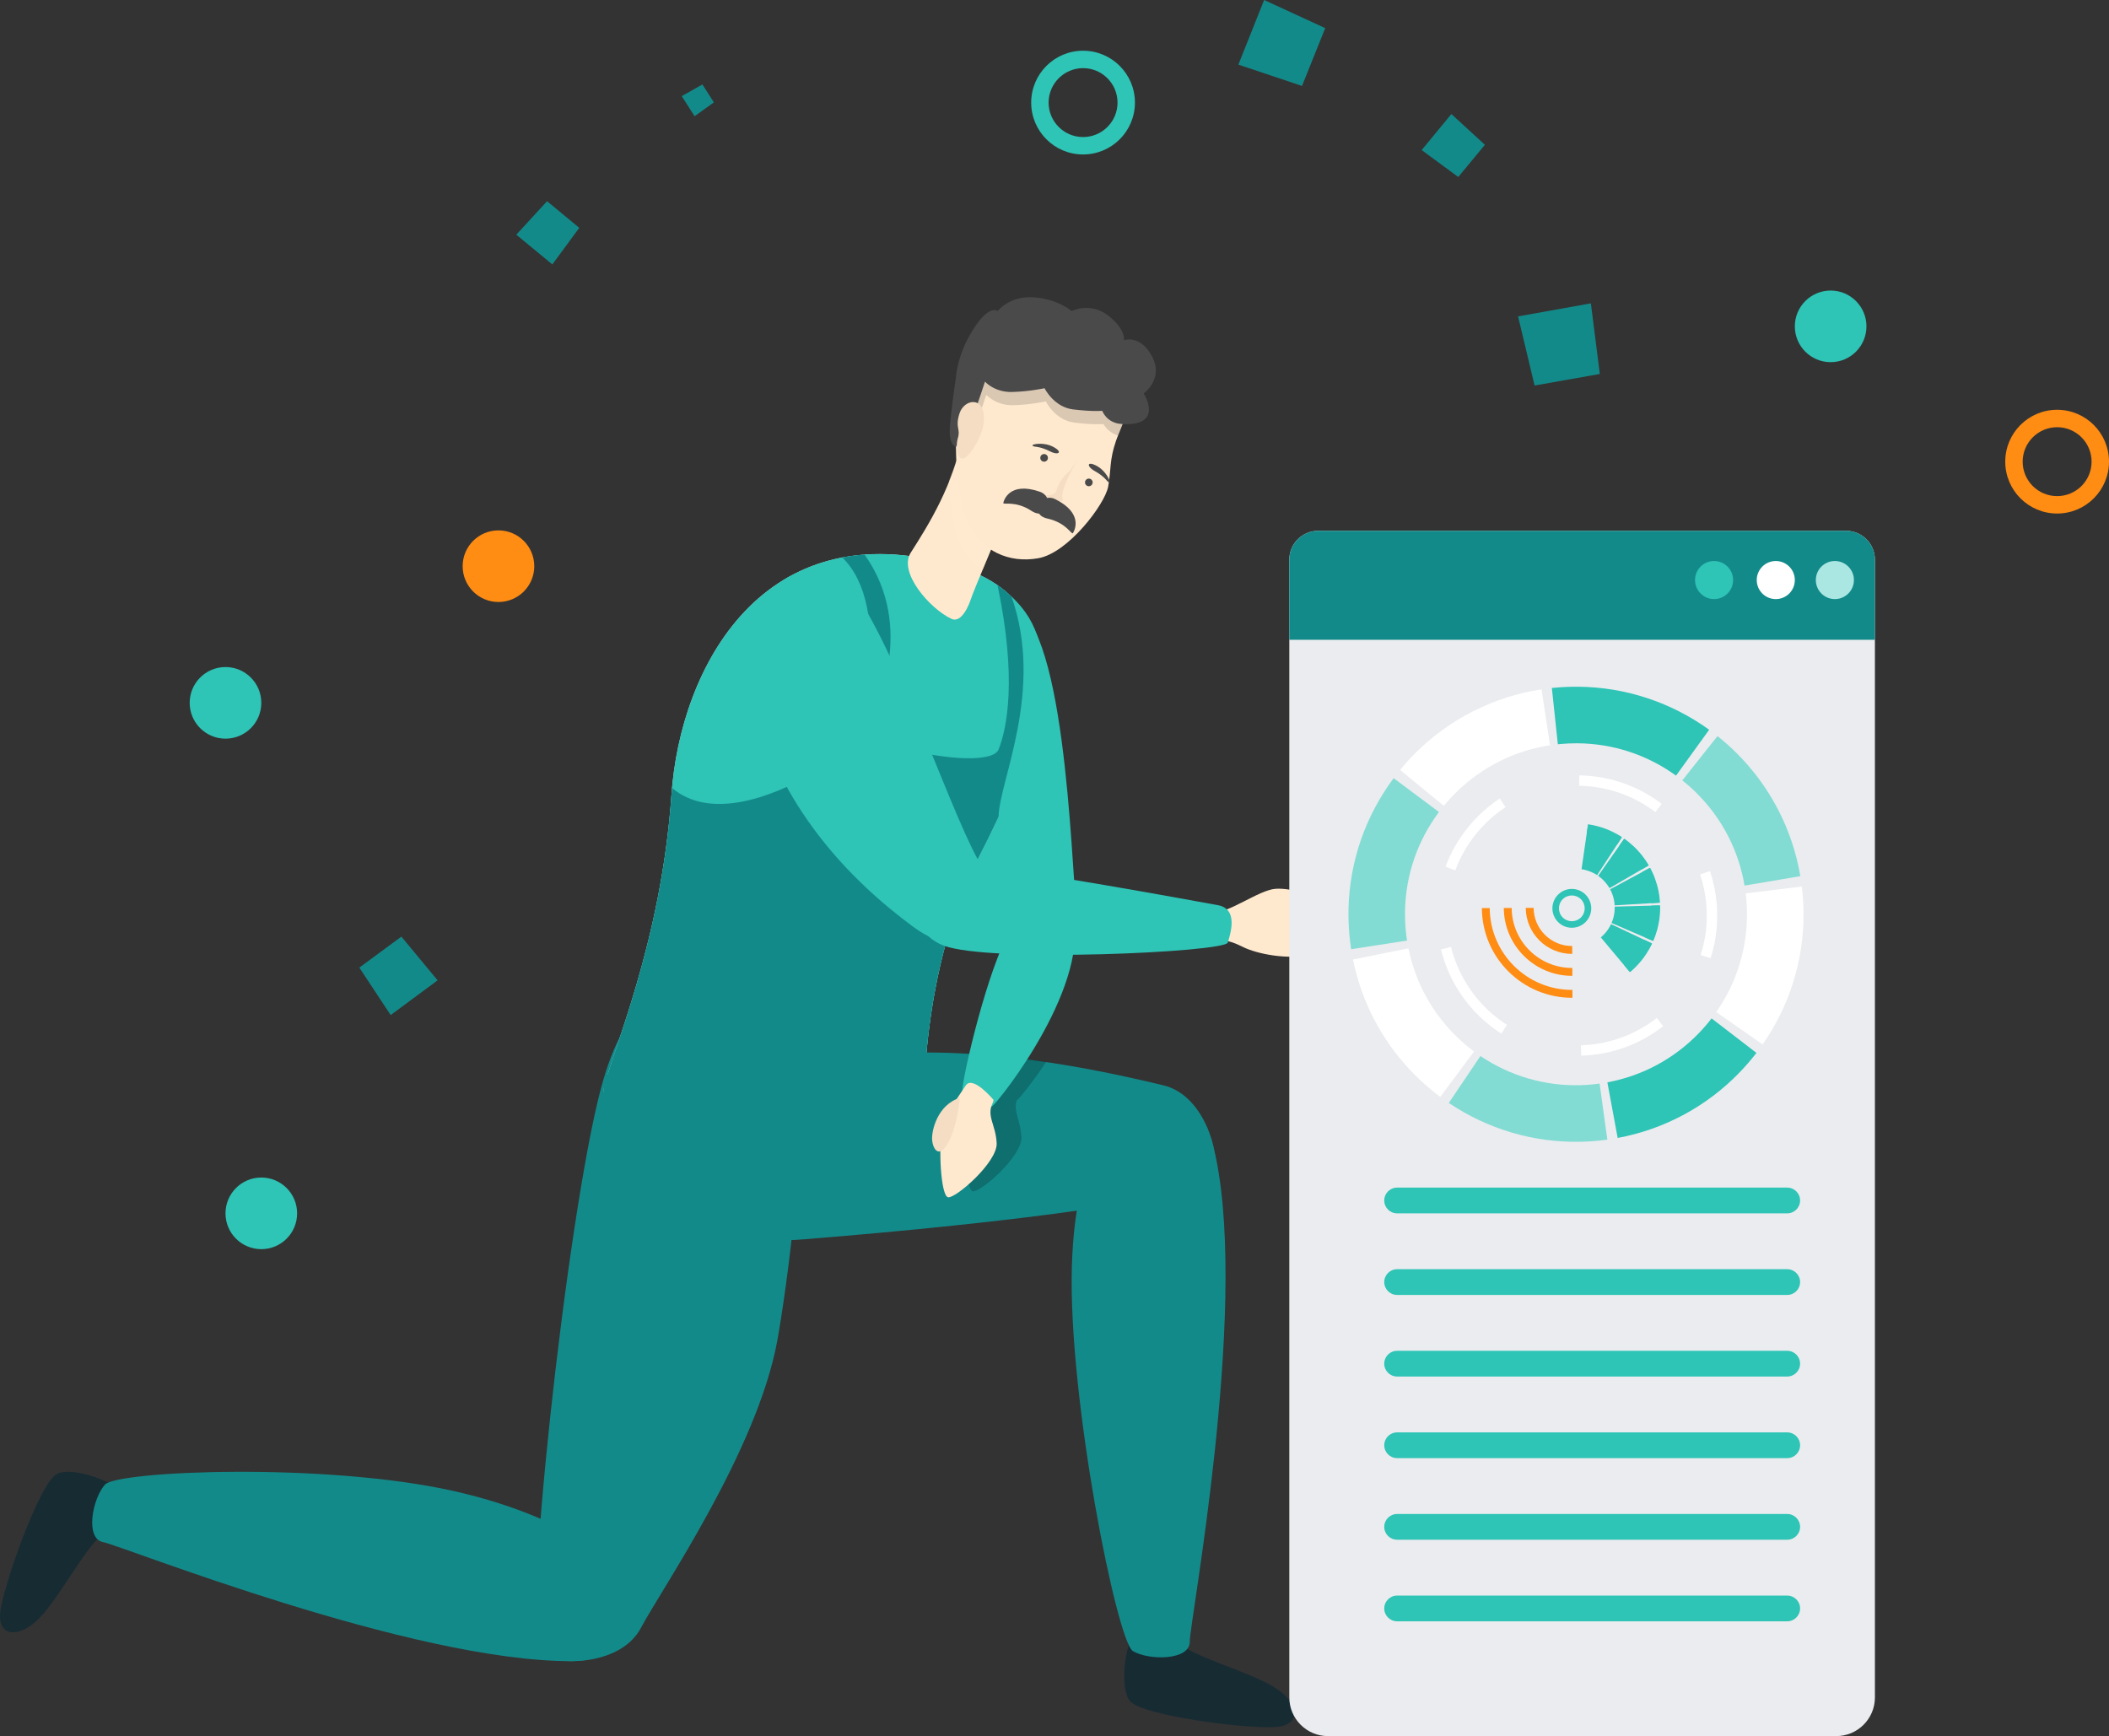 <svg xmlns="http://www.w3.org/2000/svg" viewBox="0 0 739.726 608.982"><rect x="0" y="0" width="739.726" height="608.982" fill="#333333" stroke="none"/><g style="isolation:isolate;"><g id="Calque_2"><g id="Charte_graphique"><path d="M272.614,470.365c-7.145,38.791-40.853,87.439-47.772,100.585-6.921,13.145-28.114,13.309-35.247,9.783-7.134-3.528,9.114-153.218,21.096-198.615,18.268-69.219,56.554-5.011,65.558.057,9.005,5.068-.8,72.801-3.634,88.19Z" style="fill:#138a8a;"></path><path d="M413.062,576.049c5.04,4.931,23.581,9.884,33.004,15.253,9.424,5.369,10.85,13.258,2.324,14.399-8.525,1.139-48.324-3.724-52.203-9.203-3.88-5.479-1.12-22.025,2.387-23.888,3.506-1.863,14.487,3.44,14.487,3.44Z" style="fill:#172b33;"></path><path d="M36.552,537.748c-5.893,3.871-14.689,20.928-21.946,28.989-7.257,8.06-15.268,7.768-14.563-.804.706-8.572,13.953-46.415,20.134-49.035,6.181-2.62,21.756,3.608,22.828,7.432,1.071,3.824-6.453,13.418-6.453,13.418Z" style="fill:#172b33;"></path><path d="M360.257,216.493c15.831,21.564,15.803,105.673,18.429,112.006,2.625,6.332-21.938,13.977-32.909-9.157-10.969-23.134-15.795-66.573-15.356-80.175.439-13.602,14.479-43.594,29.836-22.674Z" style="fill:#2ec4b6;"></path><path d="M334.594,198.309c47.908,13.834,29.091,62.598,8.676,102.38-20.414,39.783-19.394,87.755-19.394,95.361,0,7.605-114.677-1.723-112.126-14.008,2.552-12.286,20.156-50.93,23.769-103.29,3.077-44.592,32.216-99.748,99.075-80.442Z" style="fill:#bad3d9;"></path><path d="M334.594,198.309c47.908,13.834,29.091,62.598,8.676,102.38-20.414,39.783-19.394,87.755-19.394,95.361,0,7.605-114.677-1.723-112.126-14.008,2.552-12.286,20.156-50.93,23.769-103.29,3.077-44.592,32.216-99.748,99.075-80.442Z" style="fill:#2ec4b6;"></path><path d="M235.52,278.749c.053-.762.173-1.548.242-2.317,12.552,10.581,32.802,4.749,51.551-6.318,17.776-10.493,25.637-57.81,8.099-74.566,2.583-.491,5.069-.83,7.835-1.017,18.182,25.641,3.919,54.353,1.574,60.084-2.974,7.269,42.288,16.188,45.435,8.26,2.92-7.353,6.515-24.824-.37-57.598,27.864,19.221,11.193,60.705-6.617,95.41-20.415,39.782-19.393,87.754-19.393,95.361,0,7.605-114.679-1.724-112.127-14.01,2.553-12.286,20.155-50.928,23.77-103.29Z" style="fill:#138a8a;"></path><path d="M311.306,369.658c39.346-2.787,82.217,7.614,96.676,11.027,14.459,3.412,19.919,23.891,18.288,31.68-1.631,7.788-72.767,16.609-144.128,22.336-71.359,5.728-72.447-46.583-69.793-56.569,2.656-9.986,83.348-7.369,98.957-8.474Z" style="fill:#138a8a;"></path><path d="M426.597,406.644c10.993,54.994-9.362,162.521-9.294,169.186.067,6.666-14.357,6.667-19.937,3.318-5.579-3.349-22.667-88.341-21.419-134.567,1.247-46.226,17.934-53.278,18.069-54.371.134-1.093,27.352-9.729,32.581,16.434Z" style="fill:#138a8a;"></path><path d="M200.455,582.684c-56.082.188-157.669-40.509-164.224-41.727-6.554-1.218-3.775-15.372.587-20.201,4.361-4.83,77.197-7.872,122.317,2.261,45.118,10.132,62.678,30.521,63.724,30.864,1.047.342,4.274,28.713-22.405,28.802Z" style="fill:#138a8a;"></path><path d="M301.42,210.194c16.154,25.355,33.612,79.235,43.268,94.199,9.655,14.965-2.183,37.054-24.324,20.745-22.143-16.31-47.683-42.472-56.551-80.664-8.868-38.193,22.742-57.611,37.607-34.28Z" style="fill:#2ec4b6;"></path><path d="M350.372,287.017c-.009-.225-.118-.394-.116-.625.197-12.378,16.088-44.027,4.566-77.036,19.796,17.807,9.126,48.659-4.45,77.661Z" style="fill:#2ec4b6;"></path><path d="M424.847,320.141c5.715.582,16.58-7.929,22.514-8.369,5.934-.441,14.835,2.891,17.279,4.198,2.443,1.307,1.047,17.166-5.759,18.928-6.808,1.761-17.802-.099-23.213-2.864-5.41-2.765-8.551-2.422-10.821-2.422-2.269,0,0-9.471,0-9.471Z" style="fill:#ffe9ce;"></path><path d="M341.21,417.872c-2.589-.533-3.399-17.902-2.039-23.694,1.184-5.043,4.569-9.99,7.078-13.703,0-.03-.035-.057-.035-.087,0-1.175.699-5.027,1.824-10.116,6.55.569,12.911,1.297,18.95,2.175-4.938,7.343-9.243,12.646-10.221,13.449-.039.032-.113.012-.155.041-1.209,4.047,1.372,7.015,1.653,12.987.314,6.668-14.464,19.482-17.054,18.949Z" style="opacity:.2;"></path><path d="M375.882,319.12c7.712,25.09-24.849,66.437-27.801,68.859-2.954,2.422-10.553-1.213-10.553-5.508s8.779-42.792,17.109-56.745c8.329-13.953,15.988-23.705,21.244-6.605Z" style="fill:#2ec4b6;"></path><path d="M348.305,386.606c-2.502,4.883.961,7.73,1.275,14.401.314,6.67-14.466,19.481-17.054,18.949-2.589-.532-3.399-17.902-2.039-23.692,1.36-5.792,5.799-11.793,8.249-15.505,2.451-3.712,9.737,5.039,9.737,5.039l-.167.808Z" style="fill:#ffe9ce;"></path><path d="M337.122,303.182c14.121.365,82.752,12.995,90.007,14.317,7.254,1.321,4.51,9.738,3.529,13.128-.98,3.39-83.519,7.156-99.607,1.088-16.087-6.067-10.989-28.973,6.071-28.533Z" style="fill:#2ec4b6;"></path><path d="M336.648,385.115c-7.709,2.313-10.022,11.453-9.691,14.866.33,3.414,2.642,6.608,5.837.44,3.193-6.166,3.854-15.307,3.854-15.307Z" style="fill:#f4ddc3;"></path><path d="M358.435,167.349c-5.655,13.091-16.99,39.812-18.02,43.109-.339,1.085-2.993,8.36-6.717,6.607-7.584-3.57-18.683-16.283-14.262-23.193,6.594-10.302,14.904-23.754,18.423-41.577,3.518-17.823,27.023.129,20.576,15.054Z" style="fill:#ffe9ce;"></path><path d="M358.436,167.347c-.009.022-.025.054-.033.076-3.674,8.508-9.68,22.616-13.755,32.439-2.899-1.984-5.536-4.399-7.329-7.764-2.385-4.478-3.997-13.408-4.406-23.629,1.984-4.994,3.779-10.262,4.946-16.174.439-2.229,1.192-3.896,2.158-5.081,3.867-4.743,11.17-1.755,15.668,4.113,2.248,2.934,3.796,6.592,3.862,10.359.033,1.884-.305,3.796-1.11,5.661Z" style="fill:#ffe9ce; mix-blend-mode:multiply; opacity:.3;"></path><path d="M387.131,116.137c18.773,9.614,6.716,31.486,4.312,38.471-2.403,6.985-1.642,9.968-2.759,16.096-1.117,6.128-13.974,23.207-24.458,25.097-10.484,1.889-19.67-2.649-24.433-11.584-4.762-8.934-6.449-35.58-1.621-54.881,6.582-26.303,30.637-22.583,48.96-13.199Z" style="fill:#ffe9ce;"></path><path d="M335.288,156.665c-.422-10.206.909-17.21,3.33-26.883,2.043-8.168,5.889-13.179,10.608-16.287.69.037,1.162.243,1.162.243,0,0,1.004-1.247,2.904-2.473,5.054-1.905,10.825-1.943,16.745-.821,4.012,1.434,6.285,3.294,6.285,3.294,0,0,1.211-.468,2.845-.79,2.875,1.059,5.712,2.25,8.411,3.632,1.2.615,2.093,1.346,3.006,2.067.382.301.866.562,1.209.878.833.773,1.493,1.604,2.135,2.444.235.321.435.65.643.979.056.507.088,1.012.088,1.012,0,0,.271-.06.503-.112.076.139.196.265.265.406,1.089,1.983,1.62,4.109,1.912,6.266.819,8.362-3.186,17.253-5.177,22.248-3.673-1.085-5.104-4.03-5.104-4.03,0,0-3.469.328-10.241-.495-6.772-.826-9.995-7.434-9.995-7.434,0,0-5.202,1.156-11.384,1.322-6.182.164-9.509-3.636-9.509-3.636,0,0-1.983,6.113-4.461,13.05-2.412,6.755-6.014,4.973-6.178,5.119Z" style="fill:#4a4a4a; opacity:.2;"></path><path d="M393.384,148.733c15.241.953,7.764-10.737,7.764-10.737,0,0,7.103-4.955,2.974-12.885-4.13-7.929-9.911-5.781-9.911-5.781,0,0,.826-3.633-5.452-8.589-6.277-4.955-12.884-1.631-12.884-1.631,0,0-4.625-4.151-13.215-4.812-8.591-.661-12.719,4.812-12.719,4.812,0,0-2.809-2.663-8.591,6.421-5.781,9.085-6.071,17.013-6.071,17.013,0,0-1.427,9.086-2.055,16.519-.628,7.433,2.063,7.601,2.063,7.601,0,0,3.255-2.811,5.733-9.748,2.478-6.938,4.46-13.05,4.46-13.05,0,0,3.327,3.8,9.511,3.634,6.182-.166,11.384-1.322,11.384-1.322,0,0,3.223,6.608,9.995,7.433,6.772.826,10.241.495,10.241.495,0,0,1.487,4.295,6.772,4.625Z" style="fill:#4a4a4a;"></path><path d="M345.128,147.107c.231-8.312-6.975-7.207-8.597-2.056-1.623,5.151.485,5.216-.572,8.659-1.056,3.444-.007,11.125,4.718,4.587,4.724-6.537,4.45-11.19,4.45-11.19Z" style="fill:#f4ddc3;"></path><path d="M377.967,161.251s-6.324,10.587-5.273,13.65c1.051,3.064-9.739-2.343-9.739-2.343,0,0,6.668,3.064,7.695-.811,1.026-3.875,4.716-6.701,4.716-6.701l2.602-3.795Z" style="fill:#f4ddc3;"></path><path d="M370.174,175.119c10.066,5.043,6.633,11.153,6.145,11.876-.487.721-2.192-3.608-8.927-5.097-6.735-1.487-2.37-9.359,2.782-6.779Z" style="fill:#4a4a4a;"></path><path d="M364.692,172.475c-10.646-3.665-12.609,3.064-12.785,3.917-.175.853,4.111-.959,9.886,2.813,5.776,3.772,8.348-4.854,2.899-6.73Z" style="fill:#4a4a4a;"></path><path d="M364.877,160.606c0,.741.601,1.343,1.343,1.343.741,0,1.342-.602,1.342-1.343,0-.741-.6-1.342-1.342-1.342-.742,0-1.343.6-1.343,1.342Z" style="fill:#4a4a4a;"></path><path d="M380.562,169.216c0,.741.6,1.342,1.342,1.342s1.343-.6,1.343-1.342c0-.741-.602-1.342-1.343-1.342s-1.342.6-1.342,1.342Z" style="fill:#4a4a4a;"></path><path d="M362.955,156.665s2.265.08,5.322,1.649c3.056,1.569,4.715.252.995-1.649-3.72-1.903-9.246-.64-6.316,0Z" style="fill:#4a4a4a;"></path><path d="M388.347,168.742s-1.33-1.834-4.337-3.494c-3.009-1.66-2.842-3.77.813-1.746,3.654,2.025,5.691,7.316,3.524,5.24Z" style="fill:#4a4a4a;"></path><path d="M657.624,196.327v399.068c0,7.503-6.083,13.586-13.586,13.586h-178.233c-7.503,0-13.586-6.083-13.586-13.586V196.327c0-5.596,4.536-10.132,10.132-10.132h185.142c5.596,0,10.132,4.536,10.132,10.132Z" style="fill:#ebecef;"></path><path d="M626.866,425.61h-136.832c-2.492,0-4.513-2.02-4.513-4.513h0c0-2.492,2.02-4.513,4.513-4.513h136.832c2.492,0,4.513,2.02,4.513,4.513h0c0,2.492-2.021,4.513-4.513,4.513Z" style="fill:#2ec4b6;"></path><path d="M626.866,454.23h-136.832c-2.492,0-4.513-2.021-4.513-4.513h0c0-2.492,2.02-4.513,4.513-4.513h136.832c2.492,0,4.513,2.021,4.513,4.513h0c0,2.492-2.021,4.513-4.513,4.513Z" style="fill:#2ec4b6;"></path><path d="M626.866,482.851h-136.832c-2.492,0-4.513-2.02-4.513-4.513h0c0-2.492,2.02-4.513,4.513-4.513h136.832c2.492,0,4.513,2.02,4.513,4.513h0c0,2.492-2.021,4.513-4.513,4.513Z" style="fill:#2ec4b6;"></path><path d="M626.866,511.471h-136.832c-2.492,0-4.513-2.021-4.513-4.513h0c0-2.492,2.02-4.513,4.513-4.513h136.832c2.492,0,4.513,2.021,4.513,4.513h0c0,2.492-2.021,4.513-4.513,4.513Z" style="fill:#2ec4b6;"></path><path d="M626.866,540.092h-136.832c-2.492,0-4.513-2.02-4.513-4.513h0c0-2.492,2.02-4.513,4.513-4.513h136.832c2.492,0,4.513,2.02,4.513,4.513h0c0,2.492-2.021,4.513-4.513,4.513Z" style="fill:#2ec4b6;"></path><path d="M626.866,568.712h-136.832c-2.492,0-4.513-2.021-4.513-4.513h0c0-2.492,2.02-4.513,4.513-4.513h136.832c2.492,0,4.513,2.021,4.513,4.513h0c0,2.492-2.021,4.513-4.513,4.513Z" style="fill:#2ec4b6;"></path><path d="M657.624,196.327v28.094h-205.406v-28.094c0-5.596,4.536-10.132,10.132-10.132h185.142c5.596,0,10.132,4.536,10.132,10.132Z" style="fill:#138a8a;"></path><path d="M607.884,203.466c0,3.688-2.99,6.678-6.678,6.678-3.688,0-6.678-2.99-6.678-6.678s2.99-6.678,6.678-6.678c3.688,0,6.678,2.99,6.678,6.678Z" style="fill:#2ec4b6;"></path><path d="M629.53,203.466c0,3.688-2.99,6.678-6.678,6.678-3.688,0-6.678-2.99-6.678-6.678s2.99-6.678,6.678-6.678c3.688,0,6.678,2.99,6.678,6.678Z" style="fill:#fff;"></path><path d="M650.255,203.466c0,3.688-2.99,6.678-6.678,6.678-3.688,0-6.678-2.99-6.678-6.678s2.99-6.678,6.678-6.678c3.688,0,6.678,2.99,6.678,6.678Z" style="fill:#abe7e2;"></path><path d="M545.59,241.212c2.585-.236,5.21-.343,7.794-.323l.017-.002c8.354.05,16.609,1.415,24.526,4.049,7.701,2.56,14.949,6.277,21.544,11.034l.007.012-.007.008-11.605,16.076-.006-.003c-10.161-7.329-22.121-11.249-34.598-11.337-1.952-.012-3.927.076-5.885.25-.305.03-.62.06-.958.096h-.013v-.018l-2.094-19.716.01-.003c.424-.045.848-.088,1.269-.123Z" style="fill:#2ec4b6;"></path><path d="M540.676,241.805l.003.008,2.989,19.605h-.007c-12.347,1.89-23.612,7.494-32.606,16.197-1.624,1.582-3.186,3.276-4.629,5.036l-.005.01-.008-.006-15.34-12.58.006-.007c1.924-2.333,3.985-4.58,6.157-6.689l.005-.012c5.834-5.65,12.457-10.366,19.7-14.005,7.466-3.751,15.44-6.295,23.718-7.556l.017-.002Z" style="fill:#fff;"></path><path d="M602.404,258.194l.01.01c2.363,1.879,4.649,3.914,6.784,6.048l.007.01c5.753,5.735,10.571,12.296,14.326,19.479,3.874,7.397,6.538,15.337,7.93,23.582l.003.013-19.569,3.304v-.01c-2.078-12.3-7.858-23.484-16.712-32.329l-.017.003.01-.021c-1.604-1.599-3.324-3.125-5.1-4.533l-.007.008-.006-.025.01-.008,12.331-15.53Z" style="fill:#82dcd3;"></path><path d="M488.816,272.968l.012.002,15.885,11.86-.006.012c-7.486,10.045-11.597,21.935-11.891,34.409-.048,2.263.03,4.57.23,6.853.116,1.273.28,2.555.471,3.818l.01.007h-.013l-19.602,3.026v-.01c-.265-1.667-.462-3.37-.62-5.057-.268-3.022-.371-6.074-.306-9.087l-.003-.014h0c.195-8.341,1.685-16.566,4.442-24.438,2.686-7.66,6.522-14.853,11.385-21.373l.006-.006Z" style="fill:#82dcd3;"></path><path d="M631.991,310.972v.007c.106.832.192,1.69.268,2.535.196,2.164.305,4.361.325,6.525.08,8.371-1.153,16.652-3.655,24.612-2.442,7.738-6.035,15.039-10.691,21.703l-.003.007-.01-.007-16.265-11.353.007-.006c7.165-10.267,10.893-22.286,10.78-34.763-.02-1.64-.099-3.3-.248-4.928-.053-.626-.123-1.269-.199-1.919l.01-.003-.003-.01,19.684-2.399Z" style="fill:#fff;"></path><path d="M494.004,332.642l.008.01c2.461,12.222,8.604,23.214,17.739,31.78,1.665,1.561,3.427,3.032,5.251,4.391h.017l-.013.02-11.834,15.917-.007-.014c-2.426-1.799-4.784-3.761-6.982-5.832-5.937-5.571-10.976-11.97-14.957-19.045-4.098-7.267-7.011-15.102-8.669-23.297l-.007-.01h.02l19.434-3.92Z" style="fill:#fff;"></path><path d="M600.33,357.234h.01l15.725,12.089-.003.01c-1.846,2.389-3.844,4.702-5.948,6.883l-.007.003h0c-5.647,5.849-12.135,10.774-19.264,14.648-7.331,3.976-15.221,6.77-23.436,8.288l-.017.007.003-.007-3.612-19.502.003.003c12.268-2.283,23.356-8.238,32.066-17.236,1.584-1.64,3.088-3.383,4.474-5.183l.007-.003Z" style="fill:#2ec4b6;"></path><path d="M519.263,370.423l.003.01c10.384,6.992,22.46,10.525,34.94,10.22,1.312-.04,2.638-.106,3.937-.232h.067c.941-.086,1.895-.195,2.833-.331l.013.003.003.003,2.714,19.652-.013.003c-2.966.414-6.025.66-9.057.736-8.371.209-16.669-.888-24.672-3.268-7.769-2.313-15.128-5.796-21.859-10.336l-.006-.006v-.01l11.097-16.444Z" style="fill:#82dcd3;"></path><path d="M553.942,271.973l.015.011c4.213.06,8.396.665,12.441,1.802,4.145,1.158,8.115,2.861,11.813,5.059,1.576.935,3.13,1.972,4.601,3.096l.011.006-.008.013-2.196,2.896-.011-.007c-1.363-1.038-2.801-2.002-4.262-2.872-6.778-4.022-14.543-6.224-22.453-6.353l-.015-.004.004-.011.06-3.636ZM526.029,280.094l.013.004,2.004,3.031-.011.017c-1.43.939-2.816,1.972-4.119,3.064-2.073,1.74-4.009,3.684-5.757,5.78-3.322,3.985-5.927,8.463-7.722,13.281l-.003.023-3.419-1.274v-.015c1.944-5.212,4.751-10.041,8.344-14.353,1.89-2.267,3.974-4.358,6.215-6.235,1.421-1.19,2.924-2.301,4.455-3.318l.002-.004ZM599.771,305.558l.008.011c1.199,3.608,1.987,7.361,2.327,11.155.426,4.691.179,9.397-.729,14.002-.358,1.815-.829,3.622-1.386,5.378l-.003.011-.011-.004-3.462-1.102.003-.015c.516-1.617.945-3.291,1.277-4.975.844-4.261,1.072-8.624.68-12.967-.321-3.518-1.046-6.995-2.159-10.334l-.004-.007h.011l3.447-1.154ZM508.938,332.164l.004.003c.415,1.662.919,3.305,1.514,4.9l.006.019c2.747,7.372,7.415,13.964,13.497,19.036,1.46,1.21,3.006,2.357,4.597,3.376l.011.004-.008.007-1.965,3.059-.007-.008c-1.713-1.091-3.382-2.319-4.967-3.645-3.337-2.771-6.283-5.976-8.756-9.501-2.399-3.41-4.357-7.133-5.817-11.051l-.009-.022c-.641-1.722-1.186-3.503-1.632-5.292l-.009-.015h.011l3.529-.87ZM581.113,357.09l.011.004,2.233,2.864-.011.008c-3.384,2.644-7.1,4.825-11.055,6.502-3.881,1.636-7.966,2.767-12.149,3.365-1.8.261-3.656.418-5.52.478l-.011-.004-.112-3.642h.011c1.706-.052,3.413-.194,5.116-.437,7.843-1.128,15.26-4.28,21.479-9.135l.007-.004Z" style="fill:#fff;"></path><path d="M560.185,306.972s-.305-.205-.789-.481c-.487-.265-1.147-.6-1.836-.855-.689-.265-1.401-.447-1.942-.577-.272-.05-.49-.089-.65-.126-.159-.02-.249-.03-.249-.03l2.28-15.766s.202.028.55.083c.341.063.835.156,1.428.27,1.173.255,2.724.683,4.229,1.246,1.501.56,2.936,1.283,3.983,1.863.521.311.958.543,1.249.739.298.195.46.308.46.308l-8.715,13.325Z" style="fill:#2ec4b6;"></path><path d="M567.21,296.225s-.146-.096-.414-.263c-.258-.181-.653-.393-1.117-.661-.941-.524-2.22-1.168-3.569-1.669-1.339-.519-2.734-.891-3.781-1.118-.53-.106-.974-.191-1.282-.247-.308-.043-.487-.068-.487-.068l.421-2.881s.196.031.54.081c.341.061.832.162,1.422.27,1.166.253,2.707.678,4.199,1.243,1.491.557,2.919,1.271,3.963,1.852.517.302.948.543,1.24.736.291.194.457.297.457.297l-1.591,2.429Z" style="fill:#2ec4b6;"></path><path d="M564.533,311.545s-.02-.02-.033-.056c-.026-.04-.05-.099-.096-.163-.093-.139-.205-.335-.364-.56-.308-.464-.762-1.047-1.262-1.591-.487-.557-1.047-1.044-1.485-1.392-.103-.09-.206-.172-.292-.239-.086-.07-.179-.126-.239-.172-.133-.096-.205-.153-.205-.153l9.149-13.038s.159.121.448.326c.136.098.312.219.507.374.192.151.404.318.643.507.928.751,2.131,1.821,3.201,3.007,1.084,1.177,2.058,2.447,2.727,3.448.341.504.597.928.789,1.223.093.146.163.268.206.348.046.083.073.129.073.129l-13.766,8Z" style="fill:#2ec4b6;"></path><path d="M575.631,305.096s-.023-.04-.07-.113c-.04-.073-.096-.182-.182-.315-.169-.265-.398-.646-.702-1.097-.6-.891-1.475-2.032-2.446-3.09-.958-1.06-2.035-2.018-2.87-2.684-.215-.171-.405-.326-.577-.464-.169-.129-.328-.239-.454-.335-.259-.179-.405-.285-.405-.285l1.674-2.379s.163.119.441.321c.146.096.318.221.504.368.195.152.408.321.636.502.931.754,2.128,1.812,3.188,2.994,1.084,1.166,2.048,2.434,2.717,3.425.335.494.59.924.775,1.216.096.152.162.271.209.348.05.083.07.123.07.123l-2.509,1.465Z" style="fill:#2ec4b6;"></path><path d="M566.332,317.576s-.01-.096-.017-.255c-.003-.166-.04-.398-.066-.676-.01-.073-.013-.146-.023-.219-.01-.076-.027-.149-.04-.228-.03-.153-.053-.325-.089-.494-.033-.169-.073-.344-.113-.524-.033-.179-.096-.351-.139-.527-.043-.182-.106-.351-.159-.527-.067-.169-.106-.341-.176-.501-.063-.162-.123-.315-.182-.467-.06-.142-.119-.282-.175-.404-.103-.255-.222-.454-.288-.593-.04-.076-.066-.136-.086-.169-.017-.043-.03-.056-.03-.056l14.028-7.552s.026.043.06.133c.053.079.116.205.192.361.152.315.391.756.633,1.306.514,1.09,1.074,2.605,1.511,4.142.099.388.219.772.301,1.16.083.381.169.762.252,1.13.076.364.126.722.179,1.064.033.166.056.335.089.494.02.159.033.315.056.46.07.597.129,1.094.143,1.438.026.348.043.55.043.55l-15.903.954Z" style="fill:#2ec4b6;"></path><path d="M579.151,316.807s-.01-.179-.037-.494c-.01-.312-.073-.755-.129-1.289-.017-.129-.033-.272-.05-.418-.026-.136-.046-.285-.076-.441-.05-.305-.103-.623-.166-.954-.07-.328-.146-.67-.219-1.014-.079-.341-.186-.689-.275-1.037-.398-1.375-.891-2.727-1.349-3.705-.219-.494-.434-.885-.567-1.167-.073-.139-.129-.248-.169-.325-.036-.073-.06-.116-.06-.116l2.562-1.375s.02.043.063.129c.046.079.109.202.182.361.159.305.398.749.629,1.302.517,1.077,1.064,2.575,1.505,4.109.103.381.222.769.302,1.15.083.381.162.756.245,1.127.073.361.133.719.186,1.054.03.169.053.335.08.494.02.156.04.312.063.457.063.593.129,1.087.143,1.428.023.348.033.55.033.55l-2.896.172Z" style="fill:#2ec4b6;"></path><path d="M565.255,323.76s.04-.083.093-.239c.059-.146.159-.352.235-.617.202-.52.394-1.233.533-1.949.076-.361.113-.729.166-1.067.02-.344.066-.663.063-.941.01-.143.017-.272.017-.378,0-.116,0-.209-.007-.292v-.258l15.923-.431s0,.195.003.544c.003.179,0,.388.003.636-.007.245-.01.517-.023.815-.013.603-.083,1.302-.149,2.048-.096.749-.195,1.544-.358,2.33-.301,1.578-.736,3.128-1.153,4.252-.192.577-.391,1.031-.517,1.359-.136.328-.212.51-.212.51l-14.618-6.323Z" style="fill:#2ec4b6;"></path><path d="M577.036,328.857s.076-.162.189-.454c.119-.298.295-.706.467-1.213.374-1.017.759-2.403,1.031-3.808.146-.709.235-1.418.321-2.084.06-.676.123-1.299.133-1.839.006-.265.016-.514.02-.729.003-.222,0-.411,0-.566-.006-.312-.006-.491-.006-.491l2.903-.079s.007.199.01.54c.003.175,0,.394.003.633-.01.242-.013.514-.026.815-.006.59-.083,1.293-.149,2.032-.096.746-.192,1.538-.358,2.313-.298,1.567-.729,3.112-1.143,4.229-.192.57-.388,1.024-.514,1.349-.136.321-.209.51-.209.51l-2.671-1.156Z" style="fill:#2ec4b6;"></path><path d="M561.477,328.811s.073-.057.192-.159c.126-.103.298-.265.497-.454.398-.388.915-.921,1.365-1.514.451-.59.848-1.213,1.11-1.693.136-.245.245-.448.321-.593.066-.143.106-.239.106-.239l14.399,6.807s-.017.046-.06.133c-.04.076-.096.212-.175.364-.163.308-.388.756-.676,1.286-.59,1.047-1.442,2.396-2.422,3.665-.968,1.276-2.074,2.442-2.936,3.271-.431.414-.798.755-1.07.981-.262.225-.411.358-.411.358l-10.24-12.212Z" style="fill:#2ec4b6;"></path><path d="M569.729,338.656s.136-.119.374-.321.567-.504.958-.878c.772-.746,1.763-1.783,2.628-2.93.881-1.133,1.65-2.353,2.17-3.287.259-.467.461-.872.606-1.15.073-.143.123-.252.159-.325.037-.083.053-.119.053-.119l2.628,1.24s-.02.046-.063.129c-.036.083-.093.212-.172.364-.162.312-.381.752-.673,1.279-.58,1.037-1.435,2.386-2.413,3.652-.954,1.263-2.051,2.412-2.913,3.244-.434.411-.795.749-1.064.971-.268.229-.414.358-.414.358l-1.866-2.227Z" style="fill:#2ec4b6;"></path><path d="M558.952,297.459c-.119.113-.232.28-.345.515-.119.234-.212.482-.285.746-.076.268-.129.528-.159.78-.03.255-.03.464-.007.61.033.159.086.245.159.27s.166-.03.278-.136c.11-.108.225-.275.345-.507.119-.221.222-.471.312-.722.086-.264.152-.527.186-.78.04-.263.043-.462.006-.626-.04-.161-.102-.25-.182-.27-.086-.025-.189.017-.308.121ZM559.028,298.097c.036.013.063.053.083.131.02.08.017.174,0,.307-.017.124-.05.253-.093.388-.04.133-.089.257-.146.373-.063.113-.113.194-.176.255-.06.05-.106.073-.143.066-.043-.012-.07-.056-.079-.132-.02-.078-.02-.177,0-.31.01-.121.04-.249.079-.383.04-.141.09-.262.146-.38.06-.119.119-.2.172-.257.063-.05.109-.071.156-.058Z" style="fill:#2ec4b6;"></path><path d="M559.754,297.863l-.802,2.351c-.079.217-.073.346.003.374.063.02.132-.081.209-.293l.444-1.259s-.037.39-.08.772c-.056.388-.106.772-.106.772-.013.109-.007.172.026.186.086.033.169-.061.245-.275l.898-2.307c.09-.213.083-.346-.01-.388-.067-.018-.139.066-.219.285l-.477,1.251s.05-.391.096-.772c.037-.391.076-.782.076-.782.006-.098-.013-.161-.053-.19-.093-.03-.176.056-.252.275Z" style="fill:#2ec4b6;"></path><path d="M560.689,298.263l-.881,2.23c-.096.24-.106.371-.043.401,0,0,.129.048.262.103.066.025.129.046.176.068.05.026.083.04.083.04.066.032.152-.079.259-.317.109-.24.132-.378.056-.412,0,0-.103-.05-.212-.095-.103-.036-.215-.083-.215-.083l.603-1.465s.116.041.232.093c.116.041.229.098.229.098.079.033.175-.081.285-.328.099-.228.116-.364.043-.401,0,0-.036-.018-.089-.043-.06-.022-.136-.055-.209-.086-.159-.065-.308-.124-.308-.124-.083-.028-.172.076-.268.321ZM560.483,299.903s.053.023.113.045c.06.02.109.043.109.043.07.032.163-.068.268-.315.106-.24.119-.379.046-.416,0,0-.06-.025-.113-.048-.06-.025-.119-.045-.119-.045-.076-.03-.162.079-.272.328-.093.242-.106.376-.033.408Z" style="fill:#2ec4b6;"></path><path d="M567.34,302.422c-.182.195-.239.321-.182.374l.139.136-1.369,1.451c-.182.186-.242.308-.182.361.053.05.172-.023.354-.206l1.375-1.435.139.129c.063.06.189-.013.378-.199.175-.182.245-.305.186-.358l-.474-.471c-.063-.055-.189.017-.364.215Z" style="fill:#2ec4b6;"></path><path d="M566.17,305.156c.026.027.07.023.132-.006.053-.033.325-.179.822-.434-.278.481-.437.742-.484.798-.033.063-.04.109-.013.136.053.046.172-.01.371-.186l1.77-1.604c.192-.179.259-.298.209-.368-.066-.066-.192,0-.388.182l-1.031.955c.143-.242.232-.401.268-.457.04-.063.04-.109.01-.139-.023-.026-.07-.023-.136.006-.066.03-.212.106-.467.239l.998-.978c.195-.186.255-.312.202-.375l-.003-.003c-.056-.056-.186.007-.375.192l-1.687,1.687c-.189.185-.252.308-.199.354Z" style="fill:#2ec4b6;"></path><path d="M569.159,304.016c-.152.026-.341.106-.563.239-.219.139-.428.298-.64.484-.202.186-.384.381-.55.573-.162.206-.268.378-.328.524-.059.146-.066.252-.016.305.05.063.156.073.308.04.152-.036.341-.123.563-.245.225-.126.441-.282.656-.454.219-.176.405-.358.573-.56.169-.195.275-.371.331-.527.046-.143.05-.252-.01-.325-.06-.056-.166-.083-.325-.053ZM568.884,304.596c.026.02.026.076.003.149-.026.079-.083.166-.166.265-.086.096-.179.189-.288.285-.102.086-.215.162-.321.228-.113.067-.209.11-.278.123-.079.013-.133.006-.159-.02-.023-.036-.023-.086,0-.152.033-.079.086-.169.166-.265.08-.103.179-.189.279-.288.106-.09.212-.169.325-.235.109-.06.205-.11.278-.126.076-.013.136,0,.163.036Z" style="fill:#2ec4b6;"></path><path d="M572.632,309.878c-.245.106-.355.199-.322.272,0,0,.023.046.043.083.017.046.03.09.03.09l-1.843.756c-.239.099-.344.182-.321.248.037.073.166.06.411-.04l1.846-.726.063.172c.04.083.182.073.434-.026.239-.086.341-.172.318-.252,0,0-.056-.153-.119-.308-.05-.156-.116-.308-.116-.308-.046-.076-.183-.063-.424.04Z" style="fill:#2ec4b6;"></path><path d="M573.424,310.793c-.03-.083-.172-.08-.424.013l-2.234.835c-.252.093-.354.172-.331.242.03.07.169.059.414-.026l2.243-.809c.252-.09.361-.176.332-.255ZM573.643,311.406c-.03-.086-.172-.083-.424.007l-.752.248-.06-.162c-.026-.086-.166-.083-.421.006-.242.093-.355.172-.325.249l.05.169-.756.255c-.252.083-.361.156-.335.235h0c.02.067.156.067.408-.02l2.27-.739c.252-.086.371-.166.345-.249Z" style="fill:#2ec4b6;"></path><path d="M573.338,311.76l-2.283.729c-.245.086-.364.159-.338.232.023.07.163.063.414-.013l1.896-.586s.023.073.043.132c.023.07.04.139.04.139.01.063-.04.109-.163.146-.129.04-.195.023-.215-.04l-.023-.083c-.013-.079-.159-.083-.414-.003-.123.04-.255.099-.374.176,0,0-.222.126-.444.258-.225.123-.444.242-.444.242-.11.076-.166.126-.156.163h0c.02.073.156.076.408.003.126-.033.222-.073.291-.11l.441-.278c.02.06.129.076.318.056.186-.02.411-.073.682-.146.249-.066.461-.152.636-.268.176-.116.255-.219.229-.305,0,0-.026-.109-.06-.219-.043-.106-.07-.219-.07-.219-.03-.083-.169-.086-.414-.007Z" style="fill:#2ec4b6;"></path><path d="M573.616,312.731l-2.316.623c-.245.073-.361.136-.341.209,0,0,.036.136.076.268.03.139.053.275.053.275.023.073.156.076.414.023.262-.06.381-.126.365-.202,0,0-.023-.113-.046-.232-.02-.109-.06-.219-.06-.219l1.535-.394s.04.123.07.242c.023.119.05.242.05.242.026.089.166.096.431.04.248-.06.364-.129.348-.209,0,0-.036-.156-.07-.325-.043-.149-.086-.312-.086-.312-.023-.09-.169-.096-.421-.03ZM572.185,313.543l.053.236c.017.079.153.089.414.03.252-.063.371-.129.358-.212l-.05-.242c-.026-.076-.169-.086-.424-.013-.258.059-.374.129-.351.202Z" style="fill:#2ec4b6;"></path><path d="M573.855,313.719l-2.339.514c-.252.056-.368.116-.352.192,0,0,.026.133.06.268.013.07.03.139.037.192.006.05.01.083.01.083.017.073.156.083.408.043.265-.046.391-.113.375-.185,0,0-.02-.113-.037-.232-.023-.109-.046-.225-.046-.225l1.544-.321s.03.126.06.248c.017.126.043.248.043.248.017.08.156.096.428.05.245-.043.368-.103.355-.182,0,0-.02-.172-.05-.325-.036-.166-.076-.328-.076-.328-.02-.083-.159-.096-.418-.04ZM572.39,314.461s.016.063.02.116c.013.06.023.119.023.119.013.079.149.093.408.05.262-.046.388-.109.371-.192,0,0-.007-.067-.017-.129-.013-.056-.03-.116-.03-.116-.017-.079-.159-.093-.421-.04-.259.053-.378.116-.355.192Z" style="fill:#2ec4b6;"></path><path d="M574.282,320.241l-2.386-.202c-.255-.023-.388,0-.398.073,0,.076.129.129.388.149l.789.08s-.006.119-.016.235c-.013.123-.026.239-.026.239-.017.073.116.133.378.163.259.036.394.013.408-.07,0,0,.023-.119.03-.245.017-.119.02-.245.02-.245l.395.04s-.007.123-.017.255c-.017.119-.033.242-.033.242-.01.083.119.146.391.179.252.03.384.013.395-.073,0,0,.01-.037.016-.106.013-.05.027-.139.033-.219.01-.166.033-.328.033-.328-.003-.093-.136-.146-.398-.166Z" style="fill:#2ec4b6;"></path><path d="M574.325,321.523c-.123-.096-.308-.186-.553-.268-.252-.076-.514-.129-.786-.169-.268-.037-.533-.05-.792-.043-.255.003-.457.033-.603.086s-.232.116-.242.192c0,.076.05.156.176.255.119.09.305.182.547.262.239.093.497.156.772.209.268.046.53.076.792.076.262,0,.467-.033.613-.089.156-.063.242-.136.249-.219.013-.093-.043-.189-.172-.291ZM573.716,321.689c-.01.043-.046.08-.119.103-.073.03-.179.046-.305.046-.129,0-.265-.007-.401-.033-.136-.02-.265-.053-.391-.093-.119-.043-.209-.086-.275-.139-.056-.046-.086-.089-.079-.129.003-.04.043-.073.113-.099.079-.023.176-.04.305-.046.126,0,.262.01.398.033.139.01.268.043.394.093.123.03.215.079.272.126.07.05.093.103.09.139Z" style="fill:#2ec4b6;"></path><path d="M574.001,322.378l-1.18-.222c-1.044-.195-1.591-.166-1.64.096-.046.249.434.497,1.468.729l1.167.272c.255.059.391.053.417-.03.023-.086-.102-.166-.361-.219l-1.163-.255c-.517-.109-.766-.229-.746-.341.023-.109.295-.116.815-.013l1.183.236c.255.05.388.033.404-.05.013-.086-.109-.159-.364-.202Z" style="fill:#2ec4b6;"></path><path d="M573.789,323.366l-2.33-.55c-.255-.059-.395-.059-.408.017-.02.07.103.136.358.206l1.925.481-.066.265c-.014.066-.083.079-.212.046-.126-.03-.179-.08-.163-.139l.017-.09c.02-.083-.096-.156-.355-.219-.129-.04-.265-.043-.418-.046h-.5c-.252-.017-.504-.02-.504-.02-.132.007-.212.017-.222.05l.007.003c-.03.076.093.146.341.219.123.033.225.046.312.046l.52-.003c-.01.06.07.129.245.205.169.08.388.156.653.236.245.073.477.106.689.093s.328-.053.355-.133l.106-.447c.017-.093-.099-.162-.351-.219Z" style="fill:#2ec4b6;"></path><path d="M570.813,330.239l-2.001-1.312c-.215-.143-.348-.182-.384-.123-.033.063.053.169.268.318l.659.444s-.063.106-.136.199c-.07.099-.136.195-.136.195-.046.06.04.169.252.328.212.152.344.192.394.129,0,0,.073-.103.149-.206.07-.093.139-.199.139-.199l.325.225s-.066.099-.142.202l-.146.206c-.05.066.04.182.262.341.202.149.335.192.384.126,0,0,.093-.136.192-.265.096-.139.185-.275.185-.275.046-.076-.046-.192-.265-.335Z" style="fill:#2ec4b6;"></path><path d="M570.233,331.071l-1.932-1.402c-.209-.152-.341-.206-.384-.146-.043.066.043.176.252.335l1.922,1.428c.206.149.338.196.391.123.053-.07-.03-.179-.249-.338Z" style="fill:#2ec4b6;"></path><path d="M569.782,332.237c-.017-.036-.04-.083-.09-.129-.04-.05-.421-.484-1.173-1.286.948.55,1.465.822,1.521.852.06.033.109.046.149.053.043.007.067-.003.083-.02.013-.013.013-.043-.006-.08-.013-.036-.037-.083-.086-.129-.043-.053-.09-.093-.152-.136-.043-.04-.431-.245-1.147-.636-.699-.391-1.077-.613-1.137-.643-.056-.03-.102-.046-.143-.057-.036-.006-.063-.006-.073.014-.013.013-.01.04.003.076.017.03.046.08.09.119.046.05.338.368.888.961.54.603.835.935.891.971.05.046.103.079.159.119.056.026.099.043.146.05.033.01.067.003.08-.013s.017-.046-.003-.086Z" style="fill:#2ec4b6;"></path><path d="M569.328,332.244l-1.836-1.541c-.195-.166-.318-.215-.368-.163l-.371.424c-.046.06.026.172.219.348.199.179.321.242.374.185l.305-.351,1.206,1.031-.331.378c-.053.07.02.192.219.371.189.172.312.225.368.169l.438-.494c.059-.07-.02-.185-.222-.358ZM567.833,331.528l-.159.186c-.046.06.026.176.219.351.195.179.321.236.378.182l.162-.192c.053-.066-.02-.182-.225-.351-.195-.179-.325-.232-.374-.176Z" style="fill:#2ec4b6;"></path><path d="M551.537,349.993l-.017-2.76c-15.908.08-28.919-12.797-29-28.707l-2.76.017c.09,17.429,14.345,31.539,31.777,31.45Z" style="fill:#ff8c13;"></path><path d="M551.497,342.296l-.014-2.76c-11.665.059-21.205-9.383-21.266-21.049l-2.76.017c.069,13.185,10.853,23.859,24.039,23.793Z" style="fill:#ff8c13;"></path><path d="M535.154,318.465c.047,8.941,7.361,16.18,16.303,16.135l-.011-2.761c-7.423.038-13.492-5.969-13.532-13.391l-2.76.017Z" style="fill:#ff8c13;"></path><path d="M554.511,321.82c-1.763,1.763-4.632,1.763-6.395-0-1.763-1.763-1.763-4.632,0-6.395,1.763-1.763,4.632-1.763,6.395,0s1.763,4.632 0,6.395M556.128,323.437c2.659-2.659,2.659-6.97-0-9.629-2.659-2.659-6.97-2.659-9.629,0-2.659,2.659-2.659,6.97,0,9.629,2.659,2.659,6.97,2.659,9.629 0h0Z" style="fill:#2ec4b6;"></path><polygon points="559.541 118.627 559.584 118.97 561.128 131.173 538.253 135.23 535.393 123.262 535.323 122.968 532.46 110.984 557.994 106.407 559.541 118.627" style="fill:#138a8a;"></polygon><polygon points="453.921 4.851 454.307 5.029 464.811 9.871 456.679 30.149 445.709 26.472 445.345 26.35 434.355 22.666 443.397 0 453.921 4.851" style="fill:#138a8a;"></polygon><polygon points="514.799 45.262 515.107 45.545 520.821 50.791 511.479 62.08 505.229 57.481 504.914 57.25 498.648 52.639 509.068 40.001 514.799 45.262" style="fill:#138a8a;"></polygon><polygon points="186.355 76.596 186.638 76.288 191.884 70.574 203.173 79.916 198.575 86.166 198.343 86.48 193.732 92.747 181.094 82.326 186.355 76.596" style="fill:#138a8a;"></polygon><polygon points="242.578 31.77 242.936 31.568 246.372 29.624 250.378 35.915 247.171 38.219 246.849 38.45 243.625 40.767 239.122 33.725 242.578 31.77" style="fill:#138a8a;"></polygon><polygon points="131.668 347.937 131.38 347.501 126.036 339.41 140.78 328.543 146.97 336.01 147.281 336.386 153.487 343.874 137.027 356.051 131.668 347.937" style="fill:#138a8a;"></polygon><circle cx="79.092" cy="246.542" r="12.562" style="fill:#2ec4b6;"></circle><circle cx="174.832" cy="198.604" r="12.562" style="fill:#ff8c13;"></circle><path id="Trac&#xE9;_19315" d="M721.53,149.853c6.674,0,12.085,5.41,12.085,12.085s-5.41,12.085-12.085,12.085c-6.674,0-12.085-5.41-12.085-12.085v-0c.008-6.671,5.414-12.076,12.085-12.085M721.53,143.742c-10.049,0-18.195,8.146-18.195,18.195,0,10.049,8.146,18.195,18.195,18.195,10.049,0,18.195-8.146,18.195-18.195s-8.146-18.195-18.195-18.195h-0" style="fill:#ff8c13;"></path><circle cx="642.092" cy="114.477" r="12.562" style="fill:#2ec4b6;"></circle><path id="Trac&#xE9;_19315-2" d="M379.883,23.903c6.674,0,12.085,5.41,12.085,12.085s-5.41,12.085-12.085,12.085c-6.674,0-12.085-5.41-12.085-12.085v-0c.008-6.671,5.414-12.076,12.085-12.085M379.883,17.793c-10.049,0-18.195,8.146-18.195,18.195,0,10.049,8.146,18.195,18.195,18.195,10.049,0,18.195-8.146,18.195-18.195s-8.146-18.195-18.195-18.195h-0" style="fill:#2ec4b6;"></path><circle cx="91.654" cy="425.61" r="12.562" style="fill:#2ec4b6;"></circle></g></g></g></svg>